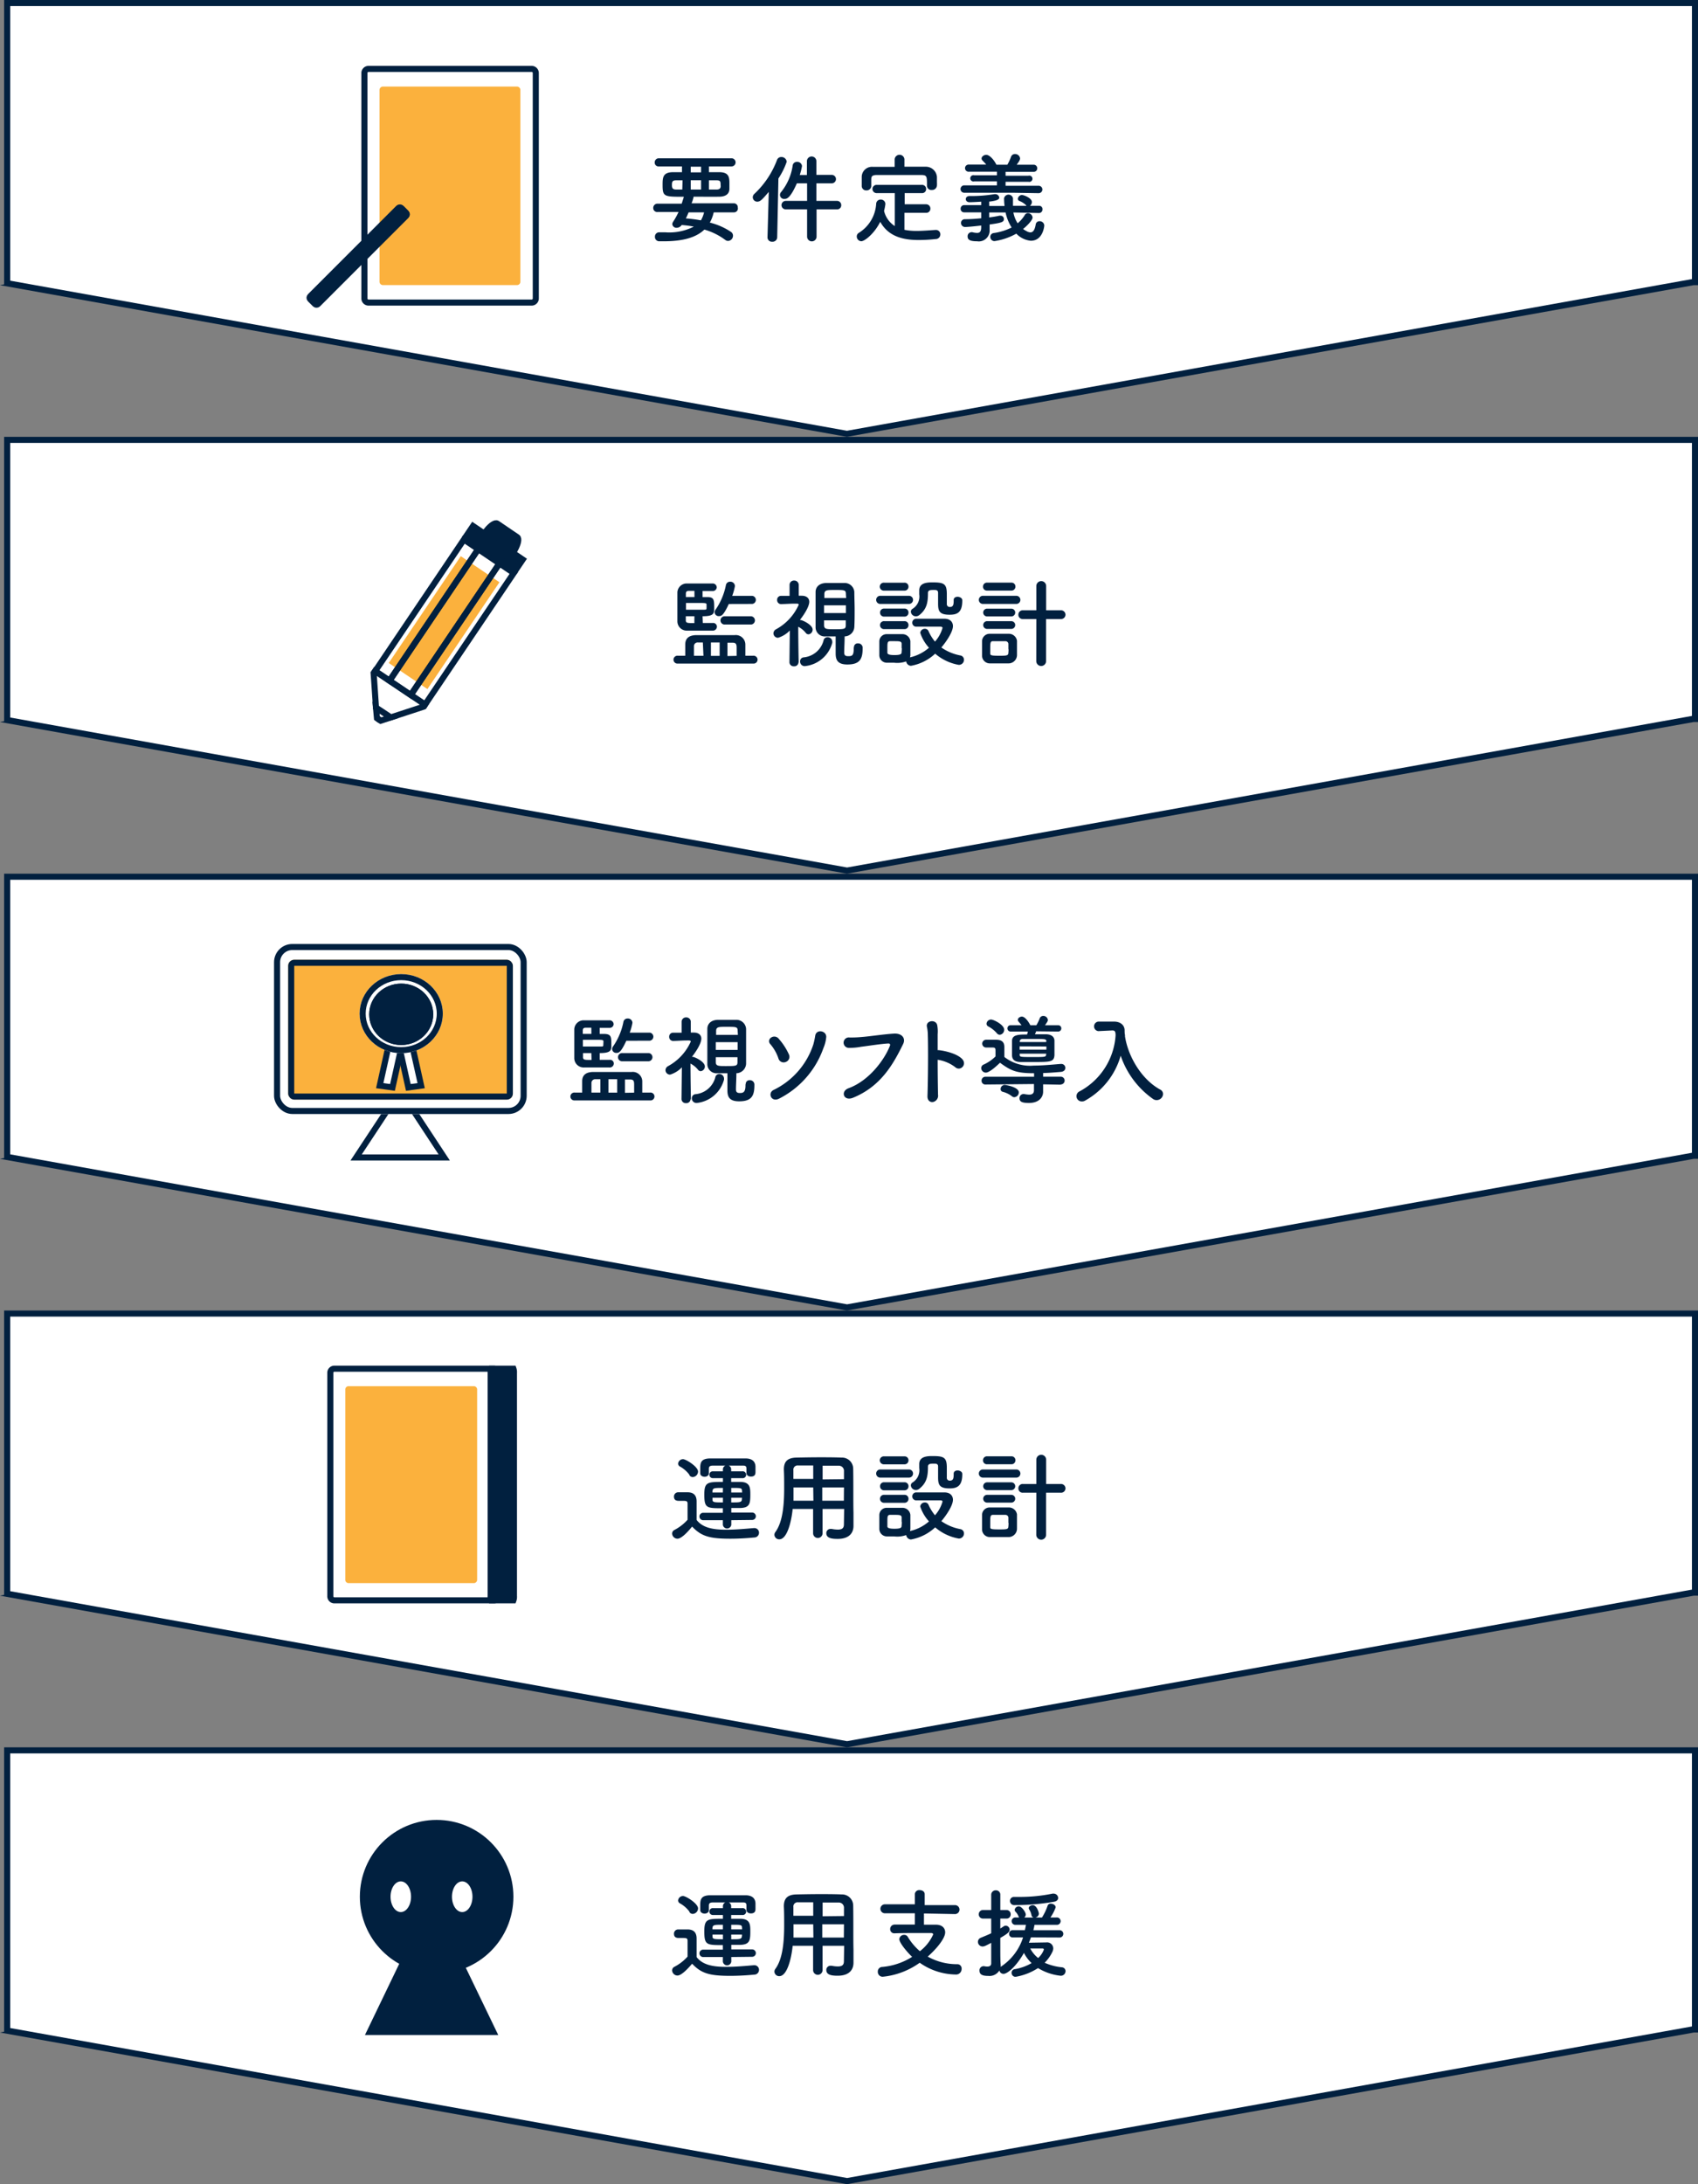 <svg id="レイヤー_1" data-name="レイヤー 1" xmlns="http://www.w3.org/2000/svg" viewBox="0 0 280 360"><rect x="0" y="0" width="280" height="360" fill="#808080" stroke="none"/><g id="合体_21" data-name="合体 21"><path d="M1.18,46.68V.5H279.5v46h-.27l-139.57,25Z" fill="#fff"/><path d="M1.68,46.26,139.66,71,279,46V1H1.68V46.26M0,47l.68-.13V0H280V47h-.68L139.66,72Z" fill="#01203f"/></g><g style="isolation:isolate"><path d="M117.69,35a6.18,6.18,0,0,1-.64,1.69,10.91,10.91,0,0,1,3.47,1.52.74.74,0,0,1,.35.65.86.86,0,0,1-.8.85.76.76,0,0,1-.49-.18,10.67,10.67,0,0,0-3.43-1.69c-1.34,1.29-3.5,1.93-6.71,1.93h-.7A.71.71,0,0,1,108,39a.69.69,0,0,1,.72-.71h0c.35,0,.7,0,1,0a8.9,8.9,0,0,0,4.69-.94,16.64,16.64,0,0,0-2-.26,1,1,0,0,1-.8.45.68.68,0,0,1-.75-.59.77.77,0,0,1,.14-.4,11.84,11.84,0,0,0,.89-1.61h-3.48a.64.64,0,0,1-.69-.65.69.69,0,0,1,.69-.72h4l.34-1.06a.16.16,0,0,1,0-.08c-3.22,0-3.49,0-3.49-1.92,0-1.18,0-2.11,1.69-2.13h1.51v-.95h-3.83a.62.62,0,0,1-.67-.64.67.67,0,0,1,.67-.7h12a.67.67,0,0,1,0,1.34H116.9v.95h1.72c1.6,0,1.66.88,1.66,1.84,0,.34,0,.69,0,.9,0,.74-.49,1.28-1.63,1.3s-2.75,0-4.29,0a.15.15,0,0,1,0,.09,6,6,0,0,1-.32,1H121a.64.64,0,0,1,.66.69A.64.64,0,0,1,121,35Zm-5.14-5.28h-1.07c-.63,0-.68.29-.68.77s.08.75.71.75h1Zm1,5.28c-.15.36-.29.69-.45,1a21.8,21.8,0,0,1,2.48.32A4.71,4.71,0,0,0,116.1,35Zm2.06-7.52h-1.71v.93h1.71Zm0,2.23h-1.71v1.53h1.71Zm2.58,1.53c.48,0,.61-.24.64-.41s0-.23,0-.36c0-.6-.08-.75-.68-.75H116.9v1.52Z" fill="#01203f"/><path d="M126.77,31.63c-1,1.15-1.36,1.61-1.89,1.61a.74.74,0,0,1-.75-.72.77.77,0,0,1,.27-.57,14.79,14.79,0,0,0,3.72-5.56.74.74,0,0,1,.72-.51.86.86,0,0,1,.89.78,12.25,12.25,0,0,1-1.37,2.76l-.2,9.7a.75.75,0,0,1-.81.72.72.72,0,0,1-.79-.69v0Zm7.88,2.88V39a.78.78,0,0,1-1.56,0V34.51h-3.52a.7.7,0,1,1,0-1.4h3.52V30.22H131.4c-1.11,2.53-1.7,2.56-2,2.56a.67.67,0,0,1-.61-1.11,9,9,0,0,0,1.92-4.37.68.68,0,0,1,.71-.62.77.77,0,0,1,.83.7,10.71,10.71,0,0,1-.37,1.46h1.18V26.57a.78.78,0,0,1,1.56,0v2.25h2.53a.7.7,0,1,1,0,1.4h-2.53v2.89H138a.69.69,0,0,1,.72.71.67.67,0,0,1-.72.69Z" fill="#01203f"/><path d="M149.14,35.08v2.8a10.19,10.19,0,0,0,2,.18c1.06,0,2.14-.1,3.15-.16h.05a.71.71,0,0,1,.72.74.76.76,0,0,1-.77.76,25.91,25.91,0,0,1-2.78.16c-2.61,0-5-.57-6.36-3-1,2-2.59,3.2-3.12,3.2a.78.78,0,0,1-.75-.79.68.68,0,0,1,.34-.59,6.06,6.06,0,0,0,2.86-4.78.73.73,0,0,1,.74-.71.74.74,0,0,1,.78.74,8.35,8.35,0,0,1-.22,1.13,4.09,4.09,0,0,0,1.77,2.5V31.83h-3a.68.68,0,1,1,0-1.36H152a.67.67,0,0,1,.72.69.66.66,0,0,1-.72.67h-2.82v1.84h3.51a.7.7,0,0,1,.73.72.68.68,0,0,1-.73.69Zm0-7.6c1.2,0,2.4,0,3.59,0a1.83,1.83,0,0,1,1.77,1.67c0,.24,0,.56,0,.86a5.15,5.15,0,0,1,0,.58.79.79,0,0,1-.84.72.71.71,0,0,1-.8-.69v0c0-1.6,0-1.76-1-1.78-1.24,0-2.65,0-4,0-1.12,0-2.23,0-3.19,0s-1,.27-1,.86v.95h0a.75.75,0,0,1-.8.73.72.72,0,0,1-.77-.74c0-.21,0-.46,0-.74s0-.56,0-.81a1.68,1.68,0,0,1,1.82-1.59c1.19,0,2.39,0,3.61,0V26.23a.81.81,0,0,1,1.61,0Z" fill="#01203f"/><path d="M167.11,31.77H163l-4,0a.61.61,0,1,1,0-1.22l5.39,0v-.66l-3.73,0a.52.52,0,1,1,0-1l3.73,0V28.3H159.8a.59.59,0,1,1,0-1.17h2.83c-.19-.24-.4-.45-.61-.67a.47.47,0,0,1-.16-.33c0-.33.4-.61.77-.61.56,0,1.28.83,1.68,1.63h.8l1,0a7.58,7.58,0,0,0,.61-1.31.67.67,0,0,1,.66-.45.81.81,0,0,1,.83.71c0,.24-.14.48-.56,1.05h2.78a.58.58,0,0,1,.61.6.57.57,0,0,1-.61.57h-4.61v.64l3.77,0a.52.52,0,1,1,0,1l-3.77,0v.66l5.46,0a.61.61,0,1,1,0,1.22Zm0,3.25a4.88,4.88,0,0,0,.7,1.78A5.5,5.5,0,0,0,169,35.42a.57.57,0,0,1,.5-.29.79.79,0,0,1,.77.72c0,.46-1,1.46-1.57,1.89a4.28,4.28,0,0,0,.62.38,1.31,1.31,0,0,0,.59.18c.42,0,.72-.35.88-1.31a.61.61,0,0,1,.63-.53.75.75,0,0,1,.78.7c0,.13-.22,2.52-2.22,2.52a3.78,3.78,0,0,1-2.39-1.17A10.47,10.47,0,0,1,164,39.74a.69.69,0,0,1-.7-.7.63.63,0,0,1,.58-.63,9.7,9.7,0,0,0,2.94-.91,7.48,7.48,0,0,1-1-2.48h-2.7v.82c.59-.08,1.17-.17,1.68-.29H165a.54.54,0,0,1,.54.56c0,.46-.27.61-2.35.89l0,.8v.08a1.79,1.79,0,0,1-2.06,1.89c-1.25,0-1.57-.29-1.57-.8a.66.66,0,0,1,.62-.7h.15a3.54,3.54,0,0,0,.78.12c.43,0,.69-.2.69-.92v-.3c-1.74.21-2.5.24-2.64.24a.66.66,0,0,1-.69-.66.61.61,0,0,1,.63-.62c.91,0,1.84-.07,2.7-.15V35l-2.82,0a.56.56,0,0,1-.57-.6.57.57,0,0,1,.57-.59h2.82v-.57c-.9.06-1.66.09-1.92.09h0c-.41,0-.62-.25-.62-.51s.19-.5.61-.51A23.69,23.69,0,0,0,164,32a.3.3,0,0,1,.13,0,.66.66,0,0,1,.65.56c0,.34-.46.53-1.66.67v.72h2.53a11.53,11.53,0,0,1-.08-1.27.75.75,0,0,1,1.47,0v0c0,.26,0,.52,0,.76s0,.32,0,.48l2.25,0s-.05,0-.06-.06a3.14,3.14,0,0,0-1.14-.74.39.39,0,0,1-.25-.35.71.71,0,0,1,.65-.63c.39,0,1.67.53,1.67,1.16a.83.83,0,0,1-.32.62l1.52,0a.53.53,0,0,1,.54.58.57.57,0,0,1-.56.61Z" fill="#01203f"/></g><g id="合体_22" data-name="合体 22"><path d="M1.18,118.68V72.5H279.5v46h-.27l-139.57,25Z" fill="#fff"/><path d="M1.68,118.26l138,24.72L279,118V73H1.68v45.26M0,119l.68-.13V72H280v47h-.68L139.66,144Z" fill="#01203f"/></g><g style="isolation:isolate"><path d="M111.79,109.37a.65.65,0,1,1,0-1.29H113v-.53c0-.45,0-.93,0-1.33,0-1.09.7-1.52,1.82-1.54h6.34a1.57,1.57,0,0,1,1.75,1.57v1.83h1.28a.65.65,0,1,1,0,1.29Zm4.1-6.69c.67,0,1.31,0,1.63,0h0a.62.62,0,0,1,.7.61.67.67,0,0,1-.74.65c-.48,0-1.37,0-2.22,0s-1.63,0-1.94,0a1.54,1.54,0,0,1-1.62-1.56c0-.77,0-1.64,0-2.5s0-1.52,0-2.26a1.54,1.54,0,0,1,1.61-1.45c.36,0,1,0,1.71,0,.94,0,2,0,2.45,0a.66.66,0,0,1,.72.63.64.64,0,0,1-.71.61h-1.63v1h.8c1.12,0,1.12.5,1.12,1.83,0,.83,0,1.33-1.92,1.33Zm.62-3c0-.27-.08-.3-1.16-.3h-2.23v1.11h.9c.8,0,1.71,0,2.11,0s.37-.09.38-.32Zm-2-2.29h-.93c-.27,0-.46.07-.48.44,0,.17,0,.38,0,.57h1.42Zm0,4.18h-1.42v.68c0,.45.29.45,1.41.45Zm1.39,4.32h-.8a.61.61,0,0,0-.67.58c0,.22,0,.48,0,.75s0,.58,0,.87H116Zm2.77,0h-1.44v2.21h1.44Zm1.51-6.34c-.9,1.94-1.25,2-1.62,2a.67.67,0,0,1-.72-.62.76.76,0,0,1,.18-.48,10.72,10.72,0,0,0,1.68-4,.68.68,0,0,1,.7-.57.74.74,0,0,1,.79.71,8.87,8.87,0,0,1-.45,1.62l3.31,0a.67.67,0,0,1,0,1.33Zm-.61,3.38a.68.68,0,1,1,0-1.35h4.32a.68.68,0,0,1,0,1.35Zm1.9,5.17c0-.4,0-.8,0-1.17,0-.63,0-1-.66-1h-.85v2.2Z" fill="#01203f"/><path d="M131.67,109.16a.68.68,0,0,1-.74.66.69.69,0,0,1-.75-.66h0l.06-5.24a4.51,4.51,0,0,1-1.94,1.2.75.75,0,0,1-.76-.73.77.77,0,0,1,.41-.66,8.57,8.57,0,0,0,3.76-4.06c0-.16-.2-.18-.32-.18h-.25c-.87,0-1.44.06-2.34.08h0a.65.65,0,0,1-.65-.69.63.63,0,0,1,.64-.67c.45,0,.93,0,1.41,0l0-1.79a.71.71,0,0,1,.75-.73.72.72,0,0,1,.76.73l0,1.77h.5c.84,0,1.24.45,1.24,1,0,.13,0,1-1.55,3H132c.3,0,2,.78,2,1.58a.77.77,0,0,1-.67.78.57.57,0,0,1-.47-.25,3.82,3.82,0,0,0-1.23-1c0,2.51.07,5.89.07,5.89Zm1.05.63a.74.74,0,0,1-.78-.77.64.64,0,0,1,.56-.67,3.75,3.75,0,0,0,3.3-2.77.66.66,0,0,1,.67-.56.76.76,0,0,1,.77.72.86.86,0,0,1,0,.21A5.22,5.22,0,0,1,132.72,109.79Zm8.1-3.11a.61.61,0,0,1,.66-.64.73.73,0,0,1,.77.79c0,1.74-.42,2.69-2.52,2.69-1.66,0-1.93-.8-1.93-1.84s0-1.89,0-2.79c-.57,0-1.12,0-1.64,0a1.51,1.51,0,0,1-1.67-1.54c0-1,0-2,0-3.12,0-.88,0-1.78,0-2.66,0-.7.47-1.42,1.68-1.48.47,0,1,0,1.49,0s1,0,1.52,0a1.6,1.6,0,0,1,1.7,1.47c0,.93.05,1.9.05,2.89s0,2-.05,2.89a1.64,1.64,0,0,1-1.6,1.55c0,1-.07,1.89-.07,2.66,0,.41.15.6.64.6.64,0,.93-.06.93-1.26v-.18Zm-1.33-8.77c0-.67-.22-.67-1.85-.67-1.27,0-1.7,0-1.7.69l0,.64h3.59Zm0,1.86h-3.6v1.28h3.6Zm-3.6,2.48c0,.26,0,.53,0,.78,0,.66.38.68,1.58.68,1.8,0,2,0,2-.69,0-.26,0-.51,0-.77Z" fill="#01203f"/><path d="M145.15,99.54a.67.67,0,1,1,0-1.34h4.74a.67.67,0,1,1,0,1.34Zm5.86,3.75a.66.66,0,0,1,0-1.31c.62,0,1.44,0,2.28,0s1.72,0,2.44,0c1,0,1.41.59,1.41,1.21,0,.92-1,2.45-1.91,3.53a8.08,8.08,0,0,0,3.12,1.31.71.71,0,0,1,.61.72.83.83,0,0,1-.88.83,8.1,8.1,0,0,1-3.87-1.84,7.87,7.87,0,0,1-4,2,.84.84,0,0,1-.78-.73,4.38,4.38,0,0,1-2,.22c-.45,0-.91,0-1.23,0A1.24,1.24,0,0,1,145,108c0-.35,0-.67,0-1s0-.86,0-1.26a1.2,1.2,0,0,1,1.2-1.22c.37,0,.78,0,1.2,0s1,0,1.39,0a1.31,1.31,0,0,1,1.33,1.14c0,.36,0,.76,0,1.17s0,.8,0,1.15a1.16,1.16,0,0,1-.07.37,7.15,7.15,0,0,0,3.14-1.59,6.76,6.76,0,0,1-1.44-2.45.74.74,0,0,1,.77-.67.61.61,0,0,1,.59.38,7.39,7.39,0,0,0,1.07,1.73,5.76,5.76,0,0,0,1.24-2.25c0-.2-.24-.21-.36-.21h-1c-1,0-2.11,0-3,0Zm-5.2-5.94a.68.68,0,0,1-.74-.66.67.67,0,0,1,.74-.65h3.33a.63.63,0,0,1,.67.65.64.64,0,0,1-.67.66Zm0,6.34a.66.66,0,0,1-.7-.66.65.65,0,0,1,.7-.65h3.33a.63.63,0,0,1,.67.65.64.64,0,0,1-.67.66Zm0-2.06a.65.65,0,0,1-.69-.66.64.64,0,0,1,.69-.66h3.33a.63.63,0,0,1,.67.66.64.64,0,0,1-.67.66Zm2.87,5.21c0-.25,0-.51,0-.73,0-.42-.38-.43-1.2-.43h-.69c-.46,0-.46.3-.46,1.15,0,.26,0,.52,0,.76s.32.38,1.14.38,1.18-.1,1.2-.4S148.71,107.1,148.71,106.84Zm8.58-7.94c0-.38.32-.54.65-.54s.77.21.77.56V99c0,2-.88,2.32-2.1,2.32-1.71,0-1.89-.64-1.89-1.85,0-.6,0-1.28,0-1.76s-.37-.47-.67-.47c-.58,0-1,0-1,.5,0,1.49-.16,2.65-1.44,3.65a.87.87,0,0,1-.55.19.82.82,0,0,1-.83-.75.55.55,0,0,1,.27-.48,2.38,2.38,0,0,0,1.11-2.4c0-.2,0-.4,0-.63v0c0-1.26,1.28-1.33,2.15-1.33,1.9,0,2.4.19,2.4,1.92,0,.51,0,.93,0,1.38v.22a.47.47,0,0,0,.52.53c.54,0,.61-.42.61-1V98.9Z" fill="#01203f"/><path d="M162.08,99.54a.67.67,0,1,1,0-1.34h5.51a.67.67,0,1,1,0,1.34Zm4.21,9.8c-.34,0-.94,0-1.55,0s-1.2,0-1.52,0a1.28,1.28,0,0,1-1.28-1.26c0-.32,0-.88,0-1.4s0-.75,0-1a1.25,1.25,0,0,1,1.25-1.22c.36,0,.89,0,1.44,0s1.32,0,1.71,0a1.35,1.35,0,0,1,1.36,1.14c0,.28,0,.76,0,1.25s0,.94,0,1.18A1.39,1.39,0,0,1,166.29,109.34Zm-3.52-12a.63.63,0,0,1-.67-.66.64.64,0,0,1,.67-.65h4a.63.63,0,0,1,.67.65.64.64,0,0,1-.67.66Zm0,6.32a.64.64,0,1,1,0-1.28h4a.64.64,0,1,1,0,1.28Zm0-2.06a.64.64,0,1,1,0-1.28h4a.64.64,0,1,1,0,1.28Zm3.51,5.43c0-.34,0-.71,0-.93a.48.48,0,0,0-.48-.42h-2.05c-.46,0-.46.3-.46,1.38,0,.27,0,.51,0,.64,0,.3.12.38,1.46.38,1.1,0,1.49,0,1.52-.4A6.13,6.13,0,0,0,166.31,107Zm4.61-5h-2.21a.7.7,0,0,1-.75-.72.71.71,0,0,1,.75-.72l2.21,0,0-4a.81.81,0,1,1,1.62,0l0,4,2.39,0a.74.74,0,0,1,.8.72.73.73,0,0,1-.8.72H172.5l0,6.93a.81.81,0,1,1-1.62,0Z" fill="#01203f"/></g><g id="グループ_2231" data-name="グループ 2231"><path id="パス_2858" data-name="パス 2858" d="M60.72,11.36h27a.68.68,0,0,1,.63.71V49.16a.68.68,0,0,1-.63.71h-27a.68.68,0,0,1-.63-.71V12.07A.68.68,0,0,1,60.72,11.36Z" fill="#fff" stroke="#01203f"/><path id="パス_2859" data-name="パス 2859" d="M63.1,14.27H85.3a.57.57,0,0,1,.51.6V46.39a.57.57,0,0,1-.51.6H63.1a.57.57,0,0,1-.52-.6V14.87A.57.57,0,0,1,63.1,14.27Z" fill="#fbb13d"/><rect id="長方形_2288" data-name="長方形 2288" x="48.43" y="41.29" width="21.27" height="1.82" rx="0.33" transform="translate(-12.54 54.13) rotate(-45)" fill="#01203f" stroke="#01203f" stroke-miterlimit="10" stroke-width="1"/></g><g id="合体_23" data-name="合体 23"><path d="M1.18,190.68V144.5H279.5v46h-.27l-139.57,25Z" fill="#fff"/><path d="M1.68,190.26l138,24.72L279,190V145H1.68v45.26M0,191l.68-.13V144H280v47h-.68L139.66,216Z" fill="#01203f"/></g><g style="isolation:isolate"><path d="M94.79,181.37a.65.65,0,1,1,0-1.29H96v-.53c0-.45,0-.93,0-1.33,0-1.09.7-1.52,1.82-1.54h6.34a1.57,1.57,0,0,1,1.75,1.57v1.83h1.28a.65.65,0,1,1,0,1.29Zm4.1-6.69c.67,0,1.31,0,1.63,0h0a.62.62,0,0,1,.7.61.67.67,0,0,1-.74.65c-.48,0-1.37,0-2.22,0s-1.63,0-1.94,0a1.54,1.54,0,0,1-1.62-1.56c0-.77,0-1.64,0-2.5s0-1.52,0-2.26a1.54,1.54,0,0,1,1.61-1.45c.36,0,1,0,1.71,0,.94,0,2,0,2.45,0a.66.66,0,0,1,.72.63.64.64,0,0,1-.71.61H98.89v1h.8c1.12.05,1.12.5,1.12,1.83,0,.83,0,1.33-1.92,1.33Zm.62-3c0-.27-.08-.3-1.16-.3H96.12v1.11H97c.8,0,1.71,0,2.11,0s.37-.09.38-.32Zm-2-2.29h-.93c-.27,0-.46.07-.48.44,0,.17,0,.38,0,.57h1.42Zm0,4.18H96.14v.68c0,.45.29.45,1.41.45ZM99,177.88h-.8a.61.61,0,0,0-.67.58c0,.22,0,.48,0,.75s0,.58,0,.87H99Zm2.77,0h-1.44v2.21h1.44Zm1.51-6.34c-.9,1.94-1.25,2-1.62,2a.67.67,0,0,1-.72-.62.76.76,0,0,1,.18-.48,10.72,10.72,0,0,0,1.68-4,.68.68,0,0,1,.7-.57.74.74,0,0,1,.79.71,8.87,8.87,0,0,1-.45,1.62l3.31,0a.67.67,0,0,1,0,1.33Zm-.61,3.38a.68.68,0,1,1,0-1.35h4.32a.68.68,0,0,1,0,1.35Zm1.9,5.17c0-.4,0-.8,0-1.17,0-.63,0-1-.66-1h-.85v2.2Z" fill="#01203f"/><path d="M113.87,181.16a.68.68,0,0,1-.74.66.69.69,0,0,1-.75-.66h0l.06-5.24a4.51,4.51,0,0,1-1.94,1.2.75.75,0,0,1-.76-.73.77.77,0,0,1,.41-.66,8.57,8.57,0,0,0,3.76-4.06c0-.16-.2-.18-.32-.18h-.25c-.87,0-1.44.06-2.34.08h0a.65.65,0,0,1-.65-.69.63.63,0,0,1,.64-.67c.45,0,.93,0,1.41,0l0-1.79a.71.71,0,0,1,.75-.73.72.72,0,0,1,.76.73l0,1.77h.5c.84,0,1.24.45,1.24,1,0,.13,0,1-1.55,3h.13c.3,0,2,.78,2,1.58a.77.77,0,0,1-.67.78.57.57,0,0,1-.47-.25,3.82,3.82,0,0,0-1.23-1c0,2.51.07,5.89.07,5.89Zm1,.63a.74.74,0,0,1-.78-.77.64.64,0,0,1,.56-.67,3.75,3.75,0,0,0,3.3-2.77.66.66,0,0,1,.67-.56.76.76,0,0,1,.77.72.86.86,0,0,1,0,.21A5.22,5.22,0,0,1,114.92,181.79Zm8.1-3.11a.61.61,0,0,1,.66-.64.73.73,0,0,1,.77.79c0,1.74-.42,2.69-2.52,2.69-1.66,0-1.93-.8-1.93-1.84s0-1.89,0-2.79c-.57,0-1.12,0-1.64,0a1.51,1.51,0,0,1-1.67-1.54c0-1,0-2,0-3.12,0-.88,0-1.78,0-2.66,0-.7.47-1.42,1.68-1.48.47,0,1,0,1.49,0s1,0,1.52,0a1.6,1.6,0,0,1,1.7,1.47c0,.93,0,1.9,0,2.89s0,2,0,2.89a1.64,1.64,0,0,1-1.6,1.55c0,1-.07,1.89-.07,2.66,0,.41.15.6.64.6s.93-.06.93-1.26v-.18Zm-1.33-8.77c0-.67-.22-.67-1.85-.67-1.27,0-1.7,0-1.7.69l0,.64h3.59Zm0,1.86h-3.61v1.28h3.61Zm-3.61,2.48c0,.26,0,.53,0,.78,0,.66.38.68,1.58.68,1.8,0,2,0,2-.69,0-.26,0-.51,0-.77Z" fill="#01203f"/><path d="M128.36,174.44a7.09,7.09,0,0,0-1.34-2.35.69.69,0,0,1,.13-1.07.93.93,0,0,1,1.29.22,10.25,10.25,0,0,1,1.65,2.55.9.9,0,0,1-.51,1.24A.89.89,0,0,1,128.36,174.44Zm-.78,5.2a12.71,12.71,0,0,0,6.54-7.5,12.51,12.51,0,0,0,.31-1.44c.19-1.16,1.94-.82,1.81.3a6.12,6.12,0,0,1-.47,1.78,14.87,14.87,0,0,1-7.3,8.3C127.16,181.74,126.54,180.12,127.58,179.64Z" fill="#01203f"/><path d="M139.93,179.36c3.36-1.22,5.92-4.68,6.82-7,.11-.28-.08-.39-.29-.37-1.23.06-3.36.41-4.47.54a10,10,0,0,1-2,.18.86.86,0,1,1,.11-1.71,18.22,18.22,0,0,0,2-.08c1.34-.1,3.52-.45,5.31-.56,1.35-.08,2,.8,1.49,1.77-1.68,3.43-3.73,6.95-8.21,8.79C139.1,181.58,138.54,179.87,139.93,179.36Z" fill="#01203f"/><path d="M154.68,180.43a1.06,1.06,0,0,1-.86,1.21c-.45.05-.91-.25-.88-1,.09-2.61.13-7.65.06-10a6.74,6.74,0,0,0-.14-1.35c-.29-1.13,1.55-1.36,1.7-.25a5.7,5.7,0,0,1,.06,1.42c0,.64,0,1.57,0,2.64a.66.66,0,0,1,.28,0c.8.08,2.91.53,3.77,1.46s-.35,2.09-1.18,1.31a6.35,6.35,0,0,0-2.87-1.2C154.62,176.79,154.65,179,154.68,180.43Z" fill="#01203f"/><path d="M174.91,178.78l-2.9-.06v.06l0,1.17v0c0,.78-.56,1.84-2.34,1.84-1.12,0-1.55-.19-1.55-.78a.66.66,0,0,1,.62-.69h.15a5.1,5.1,0,0,0,.81.1c.47,0,.8-.16.8-.75v-1l-8,.08h0a.61.61,0,0,1-.64-.63.63.63,0,0,1,.66-.65l8,0,0-.5s0-.05,0-.08c-2.9,0-3.81-.4-5.62-1.73-1.63,1.58-2.18,1.63-2.34,1.63a.77.77,0,0,1-.76-.75.65.65,0,0,1,.43-.59,6.69,6.69,0,0,0,1.93-1.33c0-.42,0-.66,0-.85,0-.45,0-.61-.48-.62h-1.07a.64.64,0,0,1,0-1.28h1.64c.91,0,1.37.37,1.37,1.19,0,.36,0,1.13,0,1.65a6.86,6.86,0,0,0,4.85,1.42c1.56,0,3.24-.18,4.42-.27h.08a.66.66,0,0,1,.71.64c0,.32-.23.62-.74.67-.75.06-1.81.16-2.93.19v.1l0,.5,2.91,0a.64.64,0,1,1,0,1.28Zm-10.52-8.47a4.82,4.82,0,0,0-1.42-1.13.51.51,0,0,1-.29-.45.75.75,0,0,1,.74-.69c.43,0,2.17.86,2.17,1.68a.82.82,0,0,1-.72.83A.61.61,0,0,1,164.39,170.31Zm2.47,10.37a4.17,4.17,0,0,0-1.52-.73.45.45,0,0,1-.34-.45.7.7,0,0,1,.67-.69c.08,0,2.33.32,2.33,1.25a.8.8,0,0,1-.74.78A.57.57,0,0,1,166.86,180.68Zm4-10.7a3.37,3.37,0,0,1-.2.49c.65,0,1.27,0,1.77,0,.89,0,1.4.37,1.45,1,0,.37,0,.78,0,1.21s0,.87,0,1.25c-.09,1.11-.67,1.11-3.54,1.11-.73,0-1.47,0-2,0-1,0-1.43-.38-1.46-1.09,0-.38,0-.78,0-1.18s0-.82,0-1.2c0-1.06,1.15-1.06,2.48-1.06a4.5,4.5,0,0,0,.14-.49l-2.83,0a.51.51,0,0,1-.54-.53.5.5,0,0,1,.54-.51h1.78c-.15-.21-.31-.38-.48-.59a.4.4,0,0,1-.13-.3c0-.29.34-.53.67-.53.59,0,1.22,1.07,1.39,1.42h1a6.69,6.69,0,0,0,.54-1.12.61.61,0,0,1,.6-.41.73.73,0,0,1,.75.65c0,.15,0,.23-.47.88h2.13a.51.51,0,0,1,.56.51.52.52,0,0,1-.56.53Zm-2.72,2.48V173h4.41c0-.17,0-.35,0-.52Zm4.4,1.21h-4.39l0,.21c0,.34.21.34,2.19.34s2.13,0,2.16-.39Zm0-2.08c0-.35-.32-.35-1.89-.35-.72,0-1.44,0-2,0-.32,0-.48.17-.49.36v.15h4.35Z" fill="#01203f"/><path d="M185.5,170.73c.46,3.2,2.61,7.1,5.81,8.85a.83.83,0,0,1,.48.74,1.06,1.06,0,0,1-1.06,1,1,1,0,0,1-.57-.17A14.38,14.38,0,0,1,184.8,174a12.3,12.3,0,0,1-5.88,7.41,1,1,0,0,1-.51.13.87.87,0,0,1-.37-1.67,11.3,11.3,0,0,0,5.92-9.2c0-.61-.09-.83-.52-.83h-.05l-2.28.11h0a.79.79,0,0,1,0-1.57c.64,0,1.36,0,2.08,0h.52c1,0,1.71.54,1.74,1.41,0,.29,0,.59.08.89h0Z" fill="#01203f"/></g><g id="合体_24" data-name="合体 24"><path d="M1.18,262.68V216.5H279.5v46h-.27l-139.57,25Z" fill="#fff"/><path d="M1.68,262.26l138,24.72L279,262V217H1.68v45.26M0,263l.68-.13V216H280v47h-.68L139.66,288Z" fill="#01203f"/></g><g style="isolation:isolate"><path d="M111.71,253.61a.9.9,0,0,1-.88-.85.68.68,0,0,1,.4-.6,7.7,7.7,0,0,0,2.15-1.67c0-.72,0-1.34,0-2v-.66c0-.41-.19-.46-.74-.46h-.62c-.31,0-.88,0-.88-.69a.69.69,0,0,1,.67-.72c.58,0,1,0,1.55,0,1,0,1.51.48,1.51,1.5s0,2,0,3.06c1,1.28,2.65,1.61,4.88,1.61,1.6,0,3.34-.17,4.56-.27h.08a.75.75,0,0,1,.77.77.78.78,0,0,1-.8.78c-1,.1-2.48.2-3.94.2-3.47,0-4.79-.42-6.29-2C113.33,252.6,112.34,253.61,111.71,253.61Zm2-10.5a4.94,4.94,0,0,0-1.57-1.39.55.55,0,0,1-.32-.5.82.82,0,0,1,.81-.72c.48,0,2.48,1.24,2.48,2.05a.93.93,0,0,1-.86.9A.63.63,0,0,1,113.67,243.11Zm6.88,7.45v.75a.7.7,0,0,1-1.39,0v-.75h-3.25a.61.61,0,0,1,0-1.22l3.25,0v-.75c-2.68,0-3.06,0-3.06-2.26,0-2.06.53-2.08,3.07-2.08v-.62h-1.65a.57.57,0,0,1-.59-.57.56.56,0,0,1,.59-.56h1.65v-.32a.68.68,0,0,1,1.36,0v.32h1.83a.57.57,0,1,1,0,1.13h-1.83v.62c.58,0,1.14,0,1.6,0,1.51.06,1.56.94,1.56,2.06,0,1.51-.1,2.19-1.65,2.24-.45,0-1,0-1.49,0v.75l3.44,0a.61.61,0,0,1,0,1.22Zm2.5-7.77v-.7c0-.39-.12-.53-.57-.53s-1.5,0-2.46,0-1.92,0-2.45,0-.72.13-.72.53v.75c0,.37-.35.56-.7.56s-.72-.19-.72-.58c0-.2,0-.44,0-.67,0-.93,0-1.76,1.65-1.77.81,0,1.84,0,2.88,0s2.08,0,2.93,0c1,0,1.63.43,1.65,1.36,0,.24,0,.56,0,.84s0,.79-.76.79c-.37,0-.72-.19-.72-.56Zm-3.88,2.45c-1.49,0-1.69,0-1.73.61V246h1.72Zm0,1.62h-1.72v.25c0,.5.16.52,1.72.52Zm3.15-1.07c0-.55-.1-.55-1.78-.55V246h1.8Zm0,1.07h-1.78v.77c1.41,0,1.74,0,1.76-.53Z" fill="#01203f"/><path d="M139.2,248.71h-3.56v4a.78.78,0,0,1-1.56,0v-4h-3.37c-.21,2.12-.92,5-2.2,5a.78.78,0,0,1-.81-.73.76.76,0,0,1,.16-.47c1.24-1.68,1.45-4.61,1.45-7.2,0-1.14,0-2.19-.05-3.07v-.05c0-1.33.63-1.92,2.09-1.95s2.64-.05,3.92-.05c1.12,0,2.25,0,3.52.05a1.84,1.84,0,0,1,1.9,1.77c.05,2.35,0,5.54.05,7.3l0,2.19v0c0,1.12-.67,2.14-2.61,2.14-1,0-1.87-.13-1.87-.94A.68.68,0,0,1,137,252a.47.47,0,0,1,.16,0,5.21,5.21,0,0,0,1,.11c.81,0,1-.34,1-.88Zm-5.1-3.55h-3.25c0,.71,0,1.46,0,2.19h3.28Zm0-3.62c-.82,0-1.65,0-2.5,0a.69.69,0,0,0-.77.78v1.44h3.27Zm5.07,2.26c0-.46,0-.91,0-1.3a.85.85,0,0,0-.93-.92c-.86,0-1.73,0-2.59,0v2.26Zm0,1.36h-3.58l0,2.19h3.56Z" fill="#01203f"/><path d="M145.15,243.54a.67.67,0,1,1,0-1.34h4.74a.67.67,0,1,1,0,1.34Zm5.86,3.75a.66.66,0,0,1,0-1.31c.62,0,1.44,0,2.28,0s1.72,0,2.44,0c1,0,1.41.59,1.41,1.21,0,.92-1,2.45-1.91,3.53a8.08,8.08,0,0,0,3.12,1.31.71.71,0,0,1,.61.72.83.83,0,0,1-.88.83,8.1,8.1,0,0,1-3.87-1.84,7.87,7.87,0,0,1-4,2,.84.84,0,0,1-.78-.73,4.38,4.38,0,0,1-2,.22c-.45,0-.91,0-1.23,0A1.24,1.24,0,0,1,145,252c0-.35,0-.67,0-1s0-.86,0-1.26a1.2,1.2,0,0,1,1.2-1.22c.37,0,.78,0,1.2,0s1,0,1.39,0a1.31,1.31,0,0,1,1.33,1.14c0,.36,0,.76,0,1.17s0,.8,0,1.15a1.16,1.16,0,0,1-.07.37,7.15,7.15,0,0,0,3.14-1.59,6.76,6.76,0,0,1-1.44-2.45.74.74,0,0,1,.77-.67.61.61,0,0,1,.59.38,7.39,7.39,0,0,0,1.07,1.73,5.76,5.76,0,0,0,1.24-2.25c0-.2-.24-.21-.36-.21h-1c-1,0-2.11,0-3,0Zm-5.2-5.94a.68.68,0,0,1-.74-.66.67.67,0,0,1,.74-.65h3.33a.63.63,0,0,1,.67.65.64.64,0,0,1-.67.66Zm0,6.34a.66.66,0,0,1-.7-.66.65.65,0,0,1,.7-.65h3.33a.63.63,0,0,1,.67.65.64.64,0,0,1-.67.66Zm0-2.06a.65.65,0,0,1-.69-.66.64.64,0,0,1,.69-.66h3.33a.63.63,0,0,1,.67.66.64.64,0,0,1-.67.66Zm2.87,5.21c0-.25,0-.51,0-.73,0-.42-.38-.43-1.2-.43h-.69c-.46,0-.46.3-.46,1.15,0,.26,0,.52,0,.76s.32.38,1.14.38,1.18-.1,1.2-.4S148.71,251.1,148.71,250.84Zm8.58-7.94c0-.38.32-.54.65-.54s.77.21.77.56V243c0,1.95-.88,2.32-2.1,2.32-1.71,0-1.89-.64-1.89-1.85,0-.6,0-1.28,0-1.76s-.37-.47-.67-.47c-.58,0-1,0-1,.5,0,1.49-.16,2.65-1.44,3.65a.87.87,0,0,1-.55.19.82.82,0,0,1-.83-.75.55.55,0,0,1,.27-.48,2.38,2.38,0,0,0,1.11-2.4c0-.2,0-.4,0-.63v0c0-1.26,1.28-1.33,2.15-1.33,1.9,0,2.4.19,2.4,1.92,0,.51,0,.93,0,1.38v.22a.47.47,0,0,0,.52.53c.54,0,.61-.42.61-1v-.16Z" fill="#01203f"/><path d="M162.08,243.54a.67.67,0,1,1,0-1.34h5.51a.67.67,0,1,1,0,1.34Zm4.21,9.8c-.34,0-.94,0-1.55,0s-1.2,0-1.52,0a1.28,1.28,0,0,1-1.28-1.26c0-.32,0-.88,0-1.4s0-.75,0-1a1.25,1.25,0,0,1,1.25-1.22c.36,0,.89,0,1.44,0s1.32,0,1.71,0a1.35,1.35,0,0,1,1.36,1.14c0,.28,0,.76,0,1.25s0,.94,0,1.18A1.39,1.39,0,0,1,166.29,253.34Zm-3.52-12a.63.63,0,0,1-.67-.66.64.64,0,0,1,.67-.65h4a.63.63,0,0,1,.67.65.64.64,0,0,1-.67.66Zm0,6.32a.64.64,0,1,1,0-1.28h4a.64.64,0,1,1,0,1.28Zm0-2.06a.64.64,0,1,1,0-1.28h4a.64.64,0,1,1,0,1.28Zm3.51,5.43c0-.34,0-.71,0-.93a.48.48,0,0,0-.48-.42h-2.05c-.46,0-.46.3-.46,1.38,0,.27,0,.51,0,.64,0,.3.12.38,1.46.38,1.1,0,1.49,0,1.52-.4A6.13,6.13,0,0,0,166.31,251Zm4.61-5h-2.21a.7.7,0,0,1-.75-.72.71.71,0,0,1,.75-.72l2.21,0,0-4a.81.81,0,1,1,1.62,0l0,4,2.39,0a.74.74,0,0,1,.8.72.73.73,0,0,1-.8.72H172.5l0,6.93a.81.81,0,1,1-1.62,0Z" fill="#01203f"/></g><g id="合体_25" data-name="合体 25"><path d="M1.18,334.68V288.5H279.5v46h-.27l-139.57,25Z" fill="#fff"/><path d="M1.68,334.26l138,24.72L279,334V289H1.68v45.26M0,335l.68-.13V288H280v47h-.68L139.66,360Z" fill="#01203f"/></g><g style="isolation:isolate"><path d="M111.71,325.61a.9.9,0,0,1-.88-.85.68.68,0,0,1,.4-.6,7.7,7.7,0,0,0,2.15-1.67c0-.72,0-1.34,0-1.95v-.66c0-.41-.19-.46-.74-.46h-.62c-.31,0-.88,0-.88-.69a.69.69,0,0,1,.67-.72c.58,0,1,0,1.55,0,1,0,1.51.48,1.51,1.5s0,2,0,3.06c1,1.28,2.65,1.61,4.88,1.61,1.6,0,3.34-.17,4.56-.27h.08a.75.75,0,0,1,.77.77.78.78,0,0,1-.8.78c-1,.1-2.48.2-3.94.2-3.47,0-4.79-.42-6.29-2C113.33,324.6,112.34,325.61,111.71,325.61Zm2-10.5a4.94,4.94,0,0,0-1.57-1.39.55.55,0,0,1-.32-.5.82.82,0,0,1,.81-.72c.48,0,2.48,1.24,2.48,2.05a.93.93,0,0,1-.86.9A.63.63,0,0,1,113.67,315.11Zm6.88,7.45v.75a.7.7,0,0,1-1.39,0v-.75h-3.25a.61.61,0,1,1,0-1.22l3.25,0v-.75c-2.68,0-3.06,0-3.06-2.26,0-2.06.53-2.08,3.07-2.08v-.62h-1.65a.57.57,0,0,1-.59-.57.56.56,0,0,1,.59-.56h1.65v-.32a.68.68,0,0,1,1.36,0v.32h1.83a.57.57,0,1,1,0,1.13h-1.83v.62c.58,0,1.14,0,1.6,0,1.51.06,1.56.94,1.56,2.06,0,1.51-.1,2.19-1.65,2.24-.45,0-1,0-1.49,0v.75l3.44,0a.61.61,0,0,1,0,1.22Zm2.5-7.77v-.7c0-.39-.12-.53-.57-.53s-1.5,0-2.46,0-1.92,0-2.45,0-.72.13-.72.53v.75c0,.37-.35.56-.7.56s-.72-.19-.72-.58c0-.2,0-.44,0-.67,0-.93,0-1.76,1.65-1.77.81,0,1.84,0,2.88,0s2.08,0,2.93,0c1,0,1.63.43,1.65,1.36,0,.24,0,.56,0,.84s0,.79-.76.79c-.37,0-.72-.19-.72-.56Zm-3.88,2.45c-1.49,0-1.69,0-1.73.61V318h1.72Zm0,1.62h-1.72v.25c0,.5.16.52,1.72.52Zm3.15-1.07c0-.55-.1-.55-1.78-.55V318h1.8Zm0,1.07h-1.78v.77c1.41,0,1.74,0,1.76-.53Z" fill="#01203f"/><path d="M139.2,320.71h-3.56v4a.78.78,0,0,1-1.56,0v-4h-3.37c-.21,2.12-.92,5-2.2,5a.78.78,0,0,1-.81-.73.76.76,0,0,1,.16-.47c1.24-1.68,1.45-4.61,1.45-7.2,0-1.14,0-2.19-.05-3.07v-.05c0-1.33.63-1.92,2.09-1.95s2.64-.05,3.92-.05c1.12,0,2.25,0,3.52.05a1.84,1.84,0,0,1,1.9,1.77c.05,2.35,0,5.54.05,7.3l0,2.19v0c0,1.12-.67,2.14-2.61,2.14-1,0-1.87-.13-1.87-.94A.68.68,0,0,1,137,324a.47.47,0,0,1,.16,0,5.21,5.21,0,0,0,1,.11c.81,0,1-.34,1-.88Zm-5.1-3.55h-3.25c0,.71,0,1.46,0,2.19h3.28Zm0-3.62c-.82,0-1.65,0-2.5,0a.69.69,0,0,0-.77.78v1.44h3.27Zm5.07,2.26c0-.46,0-.91,0-1.3a.85.85,0,0,0-.93-.92c-.86,0-1.73,0-2.59,0v2.26Zm0,1.36h-3.58l0,2.19h3.56Z" fill="#01203f"/><path d="M152.36,315.38l0,1.85h2c.94,0,1.5.52,1.5,1.26,0,1-1.44,2.74-2.88,4a9.88,9.88,0,0,0,4.92,1.25.7.7,0,0,1,.67.77.91.91,0,0,1-1,.93,10.53,10.53,0,0,1-5.91-1.94,12.57,12.57,0,0,1-6.11,2.31.8.8,0,0,1-.8-.84.75.75,0,0,1,.75-.78,11,11,0,0,0,4.91-1.66c-.73-.68-2.11-2.28-2.11-2.92a.76.76,0,0,1,.8-.7.64.64,0,0,1,.59.32,9.68,9.68,0,0,0,2,2.37,7.21,7.21,0,0,0,2.19-2.76c0-.14-.12-.24-.36-.24h-1.73c-1.33,0-2.93,0-4.29.05h0a.67.67,0,0,1-.71-.69.73.73,0,0,1,.75-.75h3.32l0-1.86-4.94,0a.74.74,0,1,1,0-1.48l4.94,0,0-1.67a.71.71,0,0,1,.79-.67c.42,0,.83.22.83.67V314l5,0a.74.74,0,1,1,0,1.48Z" fill="#01203f"/><path d="M170,319.32c-.11.31-.21.59-.34.88l2.9-.05a1,1,0,0,1,1.12,1,1.37,1.37,0,0,1-.13.53,6.32,6.32,0,0,1-1.29,1.82,9.12,9.12,0,0,0,2.85.75.64.64,0,0,1,.6.64.77.77,0,0,1-.84.75,8.94,8.94,0,0,1-3.7-1.26,9.8,9.8,0,0,1-3.7,1.44.65.65,0,0,1-.66-.66.59.59,0,0,1,.52-.6,8.29,8.29,0,0,0,2.78-1,6,6,0,0,1-1.26-1.68c-1.33,2.33-2.77,3.45-3.36,3.45a.68.68,0,0,1-.69-.56,1.91,1.91,0,0,1-1.83.9c-.94,0-1.45-.21-1.45-.86a.67.67,0,0,1,.62-.74.32.32,0,0,1,.14,0,2.75,2.75,0,0,0,.52.06c.33,0,.65-.11.65-.53v-3.38c-.83.44-1.12.6-1.42.6a.77.77,0,0,1-.77-.77.72.72,0,0,1,.46-.66c.64-.27,1.2-.49,1.73-.75v-2.42h-1.34a.68.68,0,0,1-.71-.7.69.69,0,0,1,.71-.71h1.34v-2.49a.74.74,0,0,1,.77-.76.71.71,0,0,1,.73.76v2.49h1a.68.68,0,0,1,.71.71.67.67,0,0,1-.71.7h-1v1.64l.56-.36a.57.57,0,0,1,.34-.11.67.67,0,0,1,.64.66c0,.37-.31.65-1.54,1.36,0,1.05,0,1.87,0,2.11s0,1.71.06,2.27a2.61,2.61,0,0,1,0,.4l.18-.14a9,9,0,0,0,3.51-4.72H167a.58.58,0,0,1-.6-.61.57.57,0,0,1,.6-.59h2c.07-.3.13-.59.18-.88h-1.67a.61.61,0,1,1,0-1.21h.55a.35.35,0,0,1-.08-.13,2.45,2.45,0,0,0-.53-.83.45.45,0,0,1-.13-.31.67.67,0,0,1,.69-.56c.5,0,1.14,1,1.14,1.33a.69.69,0,0,1-.24.51h1.55a.46.46,0,0,1-.37-.4,2.64,2.64,0,0,0-.38-.94.4.4,0,0,1-.07-.21c0-.29.35-.48.67-.48.68,0,1,1.23,1,1.39a.69.69,0,0,1-.6.64h1.11a9,9,0,0,0,.93-1.95.52.52,0,0,1,.53-.34c.38,0,.8.26.8.61a6.85,6.85,0,0,1-.87,1.67h1a.61.61,0,1,1,0,1.21h-3.62c-.05.29-.11.59-.19.89h4.34a.6.6,0,1,1,0,1.2ZM167.28,314a.68.68,0,0,1-.73-.69.65.65,0,0,1,.7-.66h0c.26,0,.51,0,.8,0a26.68,26.68,0,0,0,5.51-.54.52.52,0,0,1,.18,0,.74.74,0,0,1,.75.7c0,.28-.18.53-.63.63A37.86,37.86,0,0,1,167.28,314Zm4.85,7.31c0-.14-.14-.16-.24-.16s-1.17,0-2,0a4.85,4.85,0,0,0,1.3,1.57A3.5,3.5,0,0,0,172.13,321.35Z" fill="#01203f"/></g><g id="グループ_2235" data-name="グループ 2235"><rect id="長方形_2294" data-name="長方形 2294" x="62.61" y="98.77" width="21.24" height="7.69" transform="translate(-52.79 105.95) rotate(-56)" fill="#fbb13d"/><g id="グループ_1261" data-name="グループ 1261"><rect id="長方形_2290" data-name="長方形 2290" x="80.51" y="85.37" width="2.05" height="9.89" transform="translate(-38.94 107.4) rotate(-56)" fill="#01203f" stroke="#01203f" stroke-miterlimit="10" stroke-width="1"/><path id="パス_2860" data-name="パス 2860" d="M84.91,90.6c.54-1,.72-1.83.39-2.06L82,86.3c-.33-.23-1.06.26-1.76,1.12Z" fill="#01203f" stroke="#01203f" stroke-miterlimit="10" stroke-width="1"/><rect id="長方形_2291" data-name="長方形 2291" x="63.15" y="103.09" width="26.15" height="2.84" transform="translate(-53.04 109.25) rotate(-56)" fill="none" stroke="#01203f" stroke-miterlimit="10" stroke-width="1"/><path id="パス_2861" data-name="パス 2861" d="M64.45,118.24l-1.67.55-.62-.42L62,116.62Z" fill="#fff" stroke="#01203f" stroke-miterlimit="10" stroke-width="1"/><path id="パス_2862" data-name="パス 2862" d="M70.08,116.13l-.22.34-1.06.35-4.35,1.42L62,116.62l-.31-4.57-.08-1.11.23-.34Z" fill="#fff" stroke="#01203f" stroke-miterlimit="10" stroke-width="1"/><line id="線_815" data-name="線 815" x1="69.86" y1="116.47" x2="70.08" y2="116.14" fill="none" stroke="#01203f" stroke-miterlimit="10" stroke-width="1"/><line id="線_816" data-name="線 816" x1="62.78" y1="118.79" x2="62.37" y2="118.51" fill="none" stroke="#01203f" stroke-miterlimit="10" stroke-width="1"/><rect id="長方形_2292" data-name="長方形 2292" x="57.29" y="99.14" width="26.15" height="2.84" transform="translate(-52.35 102.66) rotate(-56)" fill="none" stroke="#01203f" stroke-miterlimit="10" stroke-width="1"/><rect id="長方形_2293" data-name="長方形 2293" x="60.22" y="100.42" width="26.15" height="4.22" transform="translate(-52.69 105.96) rotate(-56)" fill="none" stroke="#01203f" stroke-miterlimit="10" stroke-width="1"/><line id="線_817" data-name="線 817" x1="62.16" y1="118.37" x2="62.57" y2="118.64" fill="none" stroke="#01203f" stroke-miterlimit="10" stroke-width="1"/></g></g><g id="グループ_2237" data-name="グループ 2237"><path id="パス_2858-2" data-name="パス 2858-2" d="M55.09,225.59h26.4a.67.67,0,0,1,.62.7v36.78a.66.66,0,0,1-.62.7H55.09a.67.67,0,0,1-.62-.7V226.29A.67.67,0,0,1,55.09,225.59Z" fill="#fff" stroke="#01203f"/><path id="パス_2859-2" data-name="パス 2859-2" d="M57.42,228.47H78.19a.56.56,0,0,1,.49.6v31.26a.56.56,0,0,1-.49.6H57.42a.55.55,0,0,1-.48-.6V229.07A.55.55,0,0,1,57.42,228.47Z" fill="#fbb13d"/><path id="パス_2866" data-name="パス 2866" d="M81,225.59h3.66a1.69,1.69,0,0,1,.09.7v36.78a1.65,1.65,0,0,1-.09.7H81a1.51,1.51,0,0,1-.09-.7V226.29A1.54,1.54,0,0,1,81,225.59Z" fill="#01203f" stroke="#01203f"/></g><g id="グループ_2238" data-name="グループ 2238"><circle id="楕円形_29" data-name="楕円形 29" cx="72" cy="312.62" r="12.66" fill="#01203f"/><path id="多角形_3" data-name="多角形 3" d="M71.16,312.62l11,22.79H60.18Z" fill="#01203f"/><ellipse id="楕円形_32" data-name="楕円形 32" cx="66.09" cy="312.62" rx="1.69" ry="2.53" fill="#fff"/><ellipse id="楕円形_33" data-name="楕円形 33" cx="76.22" cy="312.62" rx="1.69" ry="2.53" fill="#fff"/></g><g id="グループ_2303" data-name="グループ 2303"><g id="多角形_6" data-name="多角形 6"><path d="M73.25,190.77H58.72l7.27-11Z" fill="#fff"/><path d="M66,180.67l-6.34,9.6H72.32L66,180.67m0-1.82,8.18,12.42H57.8Z" fill="#01203f"/></g><g id="長方形_2483" data-name="長方形 2483"><rect x="45.19" y="155.59" width="41.66" height="28.02" rx="3" fill="#fff"/><rect x="45.69" y="156.09" width="40.66" height="27.02" rx="2.5" fill="none" stroke="#01203f"/></g><g id="長方形_2484" data-name="長方形 2484"><rect x="47.52" y="158.19" width="37.05" height="23.05" rx="1" fill="#fbb13d"/><rect x="48.02" y="158.69" width="36.05" height="22.05" rx="0.5" fill="none" stroke="#01203f"/></g></g><g id="グループ_2674" data-name="グループ 2674"><g id="パス_6397" data-name="パス 6397"><path d="M62.61,178.94l2-9.24,2.11.3-2,9.23Z" fill="#fff"/><path d="M66.17,170.42l-1.12-.16-1.83,8.26,1.11.15,1.84-8.25m1.21-.84-2.27,10.21-3.1-.43,2.27-10.22Z" fill="#01203f"/></g><g id="パス_6396" data-name="パス 6396"><path d="M65.3,170l2.1-.3,2,9.24-2.1.29Z" fill="#fff"/><path d="M68.85,178.52,67,170.26l-1.11.16,1.83,8.25,1.12-.15m1.21.84-3.1.43-2.27-10.21,3.1-.44Z" fill="#01203f"/></g><g id="楕円形_124" data-name="楕円形 124"><ellipse cx="66.16" cy="167.07" rx="6.86" ry="6.52" fill="#fff"/><ellipse cx="66.16" cy="167.07" rx="6.36" ry="6.02" fill="none" stroke="#01203f"/></g><g id="楕円形_125" data-name="楕円形 125"><ellipse cx="66.16" cy="167.18" rx="5.28" ry="5.06" fill="#01203f"/><ellipse cx="66.16" cy="167.18" rx="4.78" ry="4.56" fill="none" stroke="#01203f"/></g></g></svg>